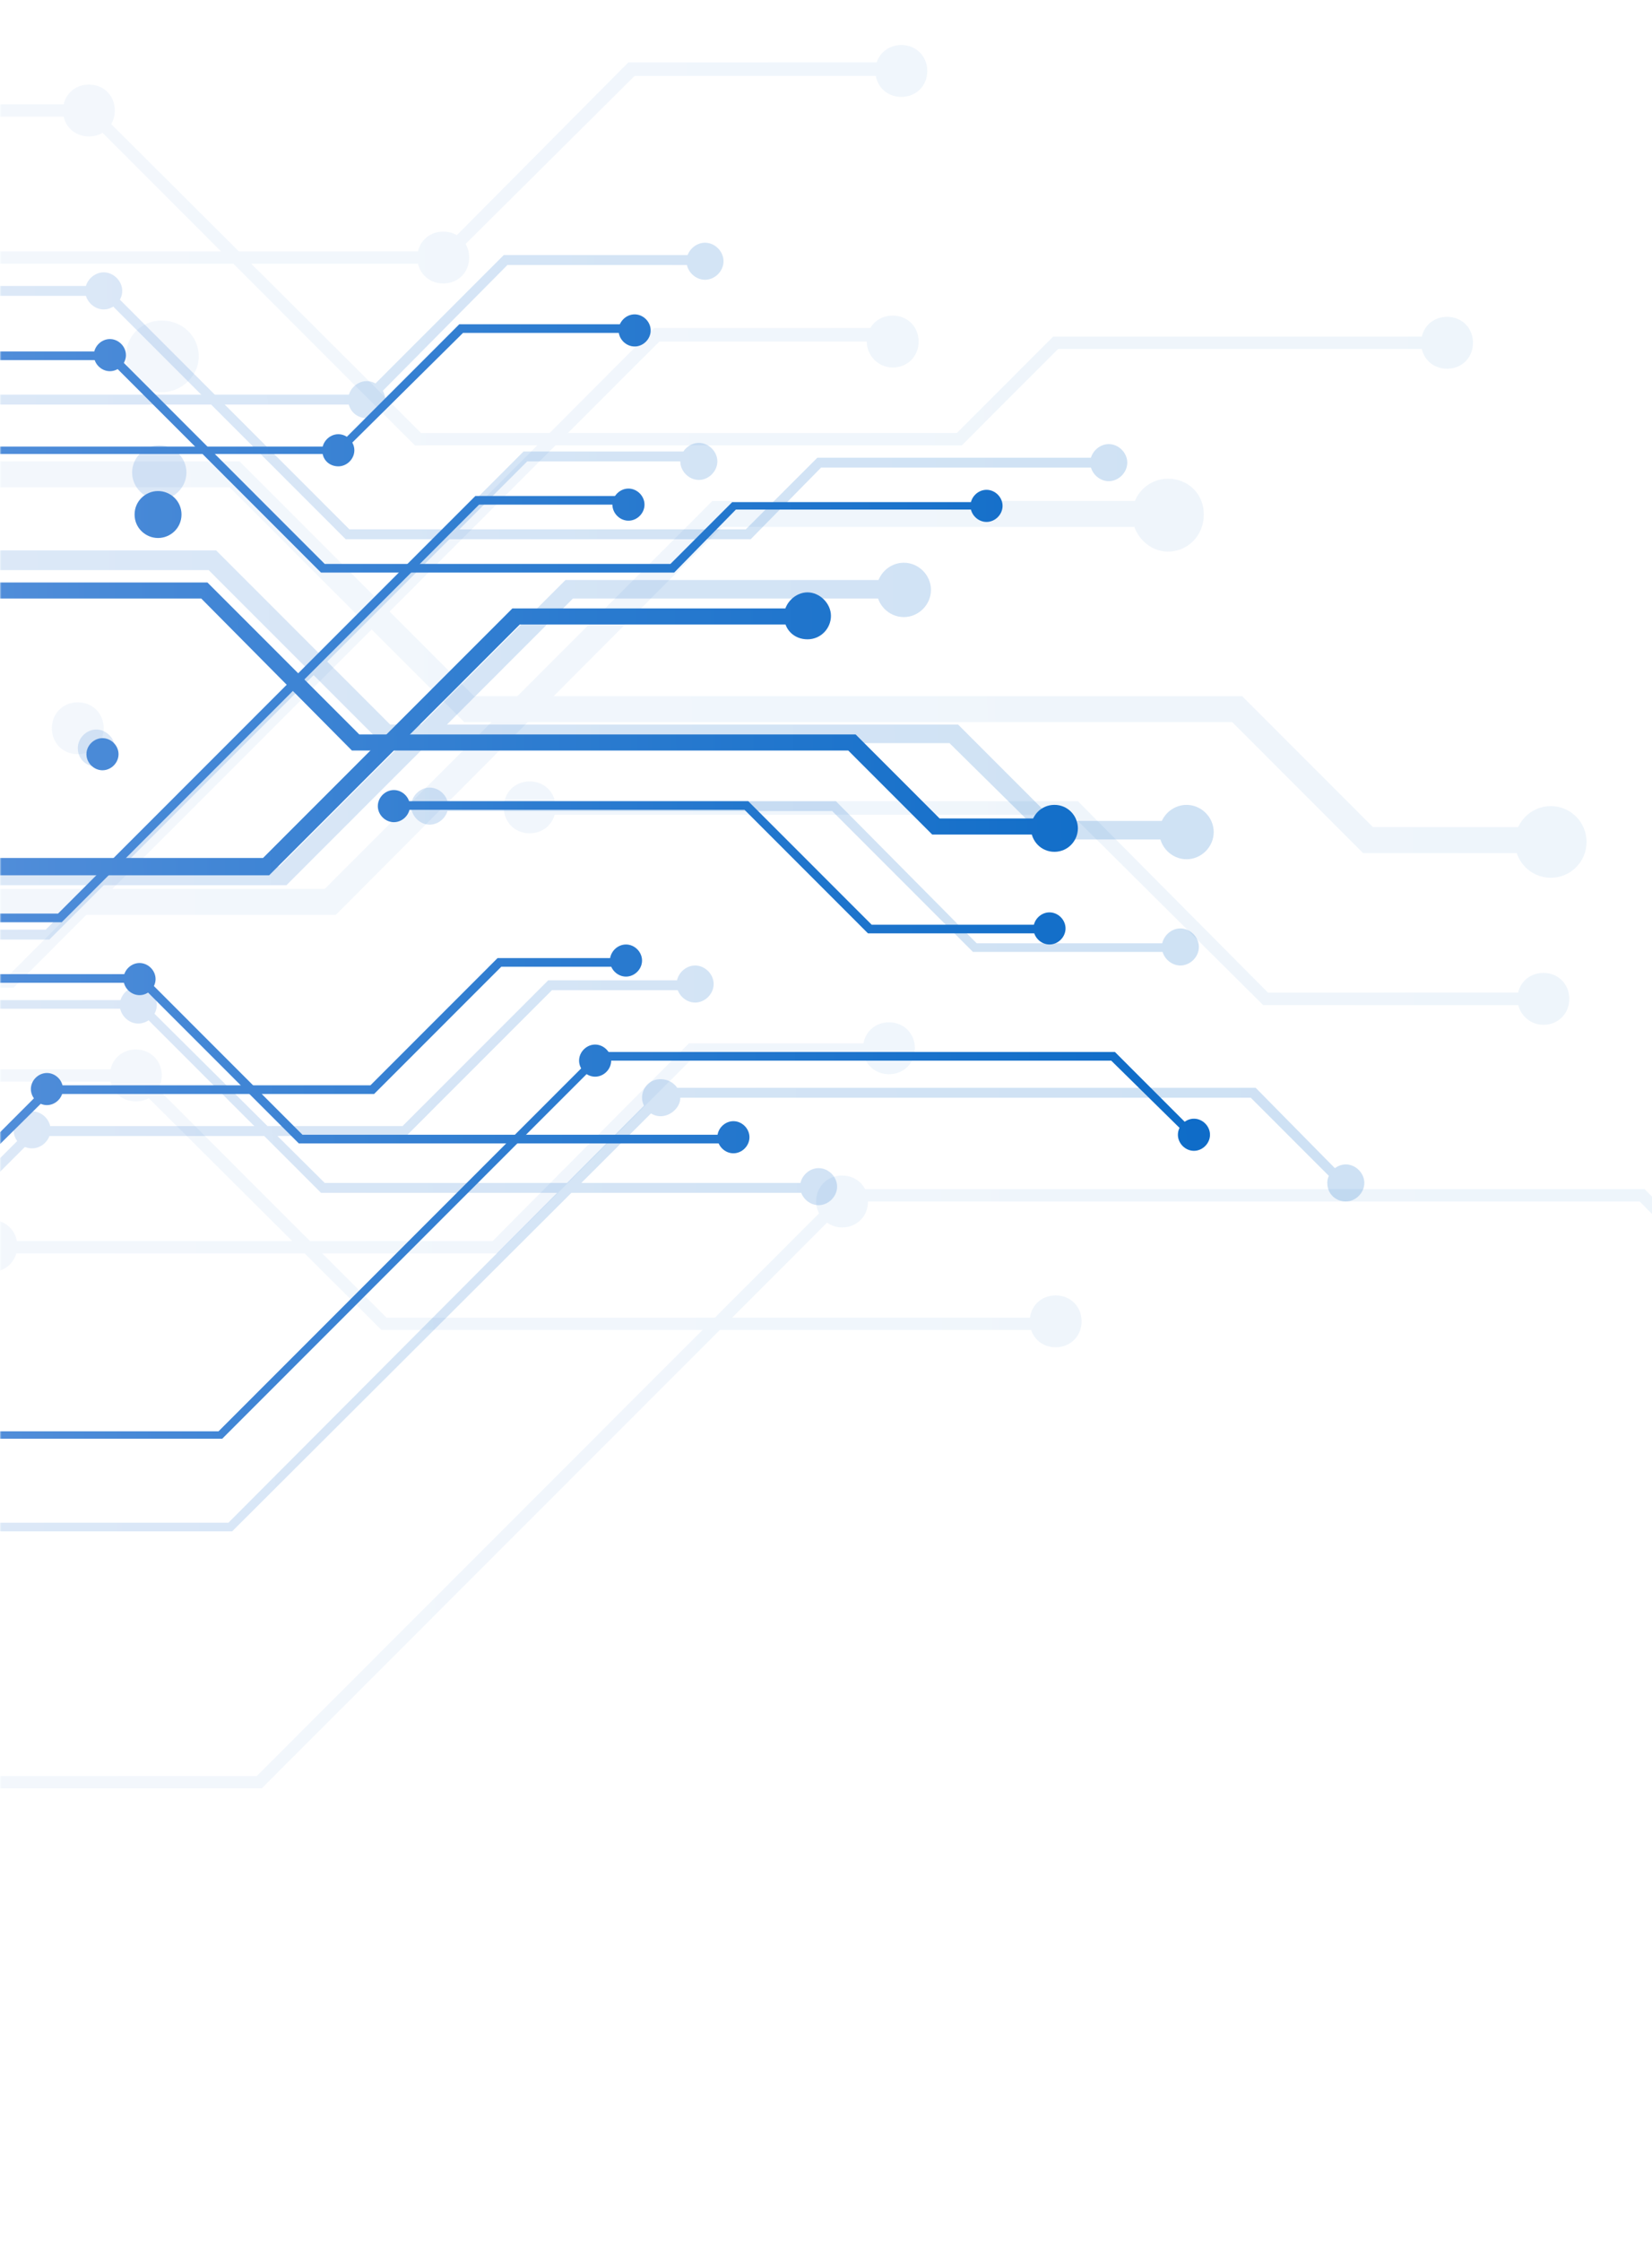 <svg width="575" height="780" viewBox="0 0 575 780" fill="none" xmlns="http://www.w3.org/2000/svg">
<g clip-path="url(#clip0_443_3398)">
<mask id="mask0_443_3398" style="mask-type:luminance" maskUnits="userSpaceOnUse" x="0" y="-229" width="1075" height="1076">
<path d="M1074.37 -229H0V846.001H1074.37V-229Z" fill="white"/>
</mask>
<g mask="url(#mask0_443_3398)">
<g style="mix-blend-mode:color-dodge">
<g opacity="0.07">
<path d="M218.743 21.689L153.421 87.48H-21.486V91.779H155.14L220.891 26.419H313.717V21.689H218.743Z" fill="url(#paint0_linear_443_3398)"/>
<path d="M366.576 117.151L333.056 150.691H146.545L31.802 36.31H-21.486V40.611H30.083L144.396 154.991H334.775L368.295 121.451H505.814V117.151H366.576Z" fill="url(#paint1_linear_443_3398)"/>
<path d="M227.767 114.139L3.009 339.459H-21.486V343.759H4.728L229.486 118.869H311.998V114.139H227.767Z" fill="url(#paint2_linear_443_3398)"/>
<path d="M477.881 287.86L432.327 242.28H165.024L83.372 160.58H-21.486V169.61H79.934L161.586 251.31H428.889L474.443 296.89H538.475V287.86H477.881Z" fill="url(#paint3_linear_443_3398)"/>
<path d="M247.966 174.34L113.025 309.36H-21.486V318.39H116.892L251.403 183.37H407.402V174.34H247.966Z" fill="url(#paint4_linear_443_3398)"/>
<path d="M439.634 349.78H538.476V345.48H441.353L375.171 278.83H183.934V283.56H373.023L439.634 349.78Z" fill="url(#paint5_linear_443_3398)"/>
<path d="M239.8 363.111L171.47 431.911H-3.007L-21.486 449.971V456.421L-1.288 436.211H173.189L241.519 367.841H310.709V363.111H239.8Z" fill="url(#paint6_linear_443_3398)"/>
<path d="M572.425 413.85H293.519L89.389 618.1H-21.486V622.4H91.108L295.238 418.15H570.706L611.532 459.43L614.54 456.42L572.425 413.85Z" fill="url(#paint7_linear_443_3398)"/>
<path d="M134.512 458.569L48.133 372.139H-21.486V376.439H45.984L132.793 462.869H368.725V458.569H134.512Z" fill="url(#paint8_linear_443_3398)"/>
<path d="M304.692 24.7C304.692 29.86 308.56 33.73 313.717 33.73C318.874 33.73 322.742 29.86 322.742 24.7C322.742 19.54 318.874 15.67 313.717 15.67C308.56 15.67 304.692 19.54 304.692 24.7Z" fill="url(#paint9_linear_443_3398)"/>
<path d="M301.685 118.87C301.685 123.6 305.552 127.9 310.709 127.9C315.866 127.9 319.734 124.03 319.734 118.87C319.734 113.71 315.866 109.84 310.709 109.84C305.552 109.84 301.685 113.71 301.685 118.87Z" fill="url(#paint10_linear_443_3398)"/>
<path d="M528.161 347.632C528.161 352.362 532.029 356.662 537.186 356.662C542.343 356.662 546.211 352.792 546.211 347.632C546.211 342.472 542.343 338.602 537.186 338.602C532.029 338.602 528.161 342.472 528.161 347.632Z" fill="url(#paint11_linear_443_3398)"/>
<path d="M175.339 280.981C175.339 286.141 179.207 290.011 184.364 290.011C189.521 290.011 193.388 286.141 193.388 280.981C193.388 275.821 189.521 271.951 184.364 271.951C179.207 271.951 175.339 275.821 175.339 280.981Z" fill="url(#paint12_linear_443_3398)"/>
<path d="M300.395 364.831C300.395 369.991 304.262 373.861 309.419 373.861C314.576 373.861 318.444 369.991 318.444 364.831C318.444 359.671 314.576 355.801 309.419 355.801C304.262 355.801 300.395 359.671 300.395 364.831Z" fill="url(#paint13_linear_443_3398)"/>
<path d="M284.063 418.149C284.063 422.879 287.931 427.179 293.088 427.179C298.245 427.179 302.113 423.309 302.113 418.149C302.113 412.989 298.245 409.119 293.088 409.119C287.931 409.119 284.063 412.989 284.063 418.149Z" fill="url(#paint14_linear_443_3398)"/>
<path d="M145.257 89.63C145.257 94.79 149.125 98.66 154.282 98.66C159.439 98.66 163.306 94.79 163.306 89.63C163.306 84.47 159.439 80.6 154.282 80.6C149.125 80.6 145.257 84.47 145.257 89.63Z" fill="url(#paint15_linear_443_3398)"/>
<path d="M18.051 253.46C18.051 258.62 21.919 262.49 27.076 262.49C32.233 262.49 36.1 258.62 36.1 253.46C36.1 248.3 32.233 244.43 27.076 244.43C21.919 244.43 18.051 248.3 18.051 253.46Z" fill="url(#paint16_linear_443_3398)"/>
<path d="M-12.031 433.63C-12.031 438.79 -8.164 442.66 -3.007 442.66C2.15 442.66 6.018 438.79 6.018 433.63C6.018 428.47 2.15 424.6 -3.007 424.6C-8.164 424.6 -12.031 428.47 -12.031 433.63Z" fill="url(#paint17_linear_443_3398)"/>
<path d="M358.41 459.86C358.41 465.02 362.278 468.89 367.435 468.89C372.592 468.89 376.46 465.02 376.46 459.86C376.46 454.7 372.592 450.83 367.435 450.83C362.278 450.83 358.41 454.7 358.41 459.86Z" fill="url(#paint18_linear_443_3398)"/>
<path d="M38.249 374.29C38.249 379.45 42.117 383.32 47.274 383.32C52.431 383.32 56.298 379.45 56.298 374.29C56.298 369.13 52.431 365.26 47.274 365.26C42.117 365.26 38.249 369.13 38.249 374.29Z" fill="url(#paint19_linear_443_3398)"/>
<path d="M21.918 38.46C21.918 43.62 25.786 47.49 30.943 47.49C36.1 47.49 39.967 43.62 39.967 38.46C39.967 33.3 36.1 29.43 30.943 29.43C25.786 29.43 21.918 33.3 21.918 38.46Z" fill="url(#paint20_linear_443_3398)"/>
<path d="M494.642 119.3C494.642 124.46 498.509 128.33 503.666 128.33C508.823 128.33 512.691 124.46 512.691 119.3C512.691 114.14 508.823 110.27 503.666 110.27C498.509 110.27 494.642 114.14 494.642 119.3Z" fill="url(#paint21_linear_443_3398)"/>
<path d="M394.08 179.072C394.08 185.952 399.667 191.972 406.543 191.972C413.419 191.972 419.005 186.382 419.005 179.072C419.005 171.762 413.419 166.602 406.543 166.602C399.667 166.602 394.08 172.192 394.08 179.072Z" fill="url(#paint22_linear_443_3398)"/>
<path d="M43.835 124.031C43.835 130.911 49.422 136.501 56.298 136.501C63.174 136.501 69.19 130.911 69.19 124.031C69.19 117.151 63.603 111.561 56.298 111.561C48.992 111.561 43.835 117.151 43.835 124.031Z" fill="url(#paint23_linear_443_3398)"/>
<path d="M527.302 293.021C527.302 299.901 532.889 305.491 539.764 305.491C546.64 305.491 552.227 299.901 552.227 293.021C552.227 286.141 546.64 280.551 539.764 280.551C532.889 280.551 527.302 286.141 527.302 293.021Z" fill="url(#paint24_linear_443_3398)"/>
</g>
<g opacity="0.2">
<path d="M175.338 88.769L126.777 137.36H-21.486V140.8H128.496L176.627 92.21H245.387V88.769H175.338Z" fill="url(#paint25_linear_443_3398)"/>
<path d="M284.494 159.292L259.569 184.232H121.62L36.959 99.522H-21.486V102.961H35.67L120.33 187.672H261.288L285.783 162.732H387.634V159.292H284.494Z" fill="url(#paint26_linear_443_3398)"/>
<path d="M182.214 157.143L15.902 323.553H-21.486V326.993H17.191L183.503 160.583H244.528V157.143H182.214Z" fill="url(#paint27_linear_443_3398)"/>
<path d="M367.006 285.711L333.485 252.171H135.801L75.207 191.541H-11.602L-21.486 201.431V210.891L-8.594 198.421H72.629L132.793 258.621H330.477L364.427 292.161H412.129V285.711H367.006Z" fill="url(#paint28_linear_443_3398)"/>
<path d="M196.826 201.861L97.124 301.621H-21.486V308.071H99.703L199.404 208.311H315.006V201.861H196.826Z" fill="url(#paint29_linear_443_3398)"/>
<path d="M338.643 331.292H412.13V328.282H339.932L290.941 278.832H149.554V282.272H289.651L338.643 331.292Z" fill="url(#paint30_linear_443_3398)"/>
<path d="M190.809 341.182L140.099 391.922H11.175L-21.486 424.602V429.332L12.464 395.362H141.388L192.098 344.622H243.238V341.182H190.809Z" fill="url(#paint31_linear_443_3398)"/>
<path d="M437.055 378.592H230.346L79.504 529.952H-21.486V532.962H80.794L232.065 382.032H435.336L465.848 412.562L467.996 409.982L437.055 378.592Z" fill="url(#paint32_linear_443_3398)"/>
<path d="M113.025 411.701L48.992 348.061H-21.486V351.071H47.703L111.736 415.141H286.213V411.701H113.025Z" fill="url(#paint33_linear_443_3398)"/>
<path d="M238.94 90.921C238.94 94.361 241.949 97.371 245.387 97.371C248.825 97.371 251.833 94.361 251.833 90.921C251.833 87.481 248.825 84.471 245.387 84.471C241.949 84.471 238.94 87.481 238.94 90.921Z" fill="url(#paint34_linear_443_3398)"/>
<path d="M236.792 160.581C236.792 164.021 239.8 167.031 243.238 167.031C246.676 167.031 249.684 164.021 249.684 160.581C249.684 157.141 246.676 154.131 243.238 154.131C239.8 154.131 236.792 157.141 236.792 160.581Z" fill="url(#paint35_linear_443_3398)"/>
<path d="M404.395 329.571C404.395 333.011 407.403 336.021 410.841 336.021C414.279 336.021 417.287 333.011 417.287 329.571C417.287 326.131 414.279 323.121 410.841 323.121C407.403 323.121 404.395 326.131 404.395 329.571Z" fill="url(#paint36_linear_443_3398)"/>
<path d="M143.108 280.55C143.108 283.99 146.117 287 149.555 287C152.993 287 156.001 283.99 156.001 280.55C156.001 277.11 152.993 274.1 149.555 274.1C146.117 274.1 143.108 277.11 143.108 280.55Z" fill="url(#paint37_linear_443_3398)"/>
<path d="M235.503 342.471C235.503 345.911 238.511 348.921 241.949 348.921C245.387 348.921 248.395 345.911 248.395 342.471C248.395 339.031 245.387 336.021 241.949 336.021C238.511 336.021 235.503 339.031 235.503 342.471Z" fill="url(#paint38_linear_443_3398)"/>
<path d="M223.47 382.032C223.47 385.472 226.478 388.482 229.916 388.482C233.354 388.482 236.792 385.472 236.792 382.032C236.792 378.592 233.784 375.582 229.916 375.582C226.048 375.582 223.47 378.592 223.47 382.032Z" fill="url(#paint39_linear_443_3398)"/>
<path d="M121.19 139.081C121.19 142.951 124.199 145.531 127.637 145.531C131.075 145.531 134.083 142.521 134.083 139.081C134.083 135.641 131.075 132.631 127.637 132.631C124.199 132.631 121.19 135.641 121.19 139.081Z" fill="url(#paint40_linear_443_3398)"/>
<path d="M27.075 260.343C27.075 264.213 30.083 266.793 33.521 266.793C36.959 266.793 39.968 263.783 39.968 260.343C39.968 256.903 36.959 253.893 33.521 253.893C30.083 253.893 27.075 256.903 27.075 260.343Z" fill="url(#paint41_linear_443_3398)"/>
<path d="M4.729 393.21C4.729 397.08 7.737 399.66 11.175 399.66C14.613 399.66 17.621 396.65 17.621 393.21C17.621 389.77 14.613 386.76 11.175 386.76C7.737 386.76 4.729 389.77 4.729 393.21Z" fill="url(#paint42_linear_443_3398)"/>
<path d="M461.98 411.7C461.98 415.57 464.989 418.15 468.427 418.15C471.865 418.15 474.873 415.14 474.873 411.7C474.873 408.26 471.865 405.25 468.427 405.25C464.989 405.25 461.98 408.26 461.98 411.7Z" fill="url(#paint43_linear_443_3398)"/>
<path d="M278.479 412.991C278.479 416.431 281.487 419.441 284.925 419.441C288.363 419.441 291.371 416.431 291.371 412.991C291.371 409.551 288.363 406.541 284.925 406.541C281.487 406.541 278.479 409.551 278.479 412.991Z" fill="url(#paint44_linear_443_3398)"/>
<path d="M41.687 349.782C41.687 353.222 44.695 356.232 48.133 356.232C51.571 356.232 54.579 353.222 54.579 349.782C54.579 346.342 51.571 343.332 48.133 343.332C44.695 343.332 41.687 346.342 41.687 349.782Z" fill="url(#paint45_linear_443_3398)"/>
<path d="M29.653 101.239C29.653 104.679 32.661 107.689 36.099 107.689C39.538 107.689 42.546 104.679 42.546 101.239C42.546 97.799 39.538 94.789 36.099 94.789C32.661 94.789 29.653 97.799 29.653 101.239Z" fill="url(#paint46_linear_443_3398)"/>
<path d="M379.469 161.011C379.469 164.451 382.477 167.461 385.915 167.461C389.353 167.461 392.361 164.451 392.361 161.011C392.361 157.571 389.353 154.561 385.915 154.561C382.477 154.561 379.469 157.571 379.469 161.011Z" fill="url(#paint47_linear_443_3398)"/>
<path d="M305.122 205.302C305.122 210.462 309.42 214.762 314.577 214.762C319.734 214.762 324.031 210.462 324.031 205.302C324.031 200.142 319.734 195.842 314.577 195.842C309.42 195.842 305.122 200.142 305.122 205.302Z" fill="url(#paint48_linear_443_3398)"/>
<path d="M45.983 164.45C45.983 169.61 50.281 173.91 55.438 173.91C60.595 173.91 64.892 169.61 64.892 164.45C64.892 159.29 60.595 154.99 55.438 154.99C50.281 154.99 45.983 159.29 45.983 164.45Z" fill="url(#paint49_linear_443_3398)"/>
<path d="M403.535 289.581C403.535 294.741 407.833 299.041 412.99 299.041C418.147 299.041 422.444 294.741 422.444 289.581C422.444 284.421 418.147 280.121 412.99 280.121C407.833 280.121 403.535 284.421 403.535 289.581Z" fill="url(#paint50_linear_443_3398)"/>
</g>
<path d="M159.867 112.848L117.322 155.418H-21.486V157.998H118.611L161.156 115.858H220.891V112.848H159.867Z" fill="url(#paint51_linear_443_3398)"/>
<path d="M254.841 174.769L233.354 196.269H113.025L39.108 122.309H-21.486V125.319H37.819L111.736 199.279H234.643L256.131 177.349H345.089V174.769H254.841Z" fill="url(#paint52_linear_443_3398)"/>
<path d="M165.454 172.617L20.199 317.957H-21.486V320.967H21.488L166.743 175.627H220.032V172.617H165.454Z" fill="url(#paint53_linear_443_3398)"/>
<path d="M327.039 284.847L297.816 255.607H125.058L72.199 202.717H-3.437L-21.486 220.777V228.947L-0.858 208.307H70.05L122.479 261.197H295.238L324.461 290.437H366.146V284.847H327.039Z" fill="url(#paint54_linear_443_3398)"/>
<path d="M178.346 211.748L91.537 298.608H-21.486V304.628H93.686L180.925 217.338H281.486V211.748H178.346Z" fill="url(#paint55_linear_443_3398)"/>
<path d="M302.114 324.84H366.146V321.83H303.403L260.428 278.83H137.091V281.84H259.139L302.114 324.84Z" fill="url(#paint56_linear_443_3398)"/>
<path d="M173.189 333.438L128.925 377.728H16.331L-21.486 415.568V419.438L17.621 380.738H130.215L174.479 336.447H219.172V333.438H173.189Z" fill="url(#paint57_linear_443_3398)"/>
<path d="M388.063 366.119H207.999L76.066 498.129H-21.486V500.709H77.356L208.858 369.129H386.774L413.418 395.359L415.567 393.639L388.063 366.119Z" fill="url(#paint58_linear_443_3398)"/>
<path d="M105.289 394.929L49.422 339.029H-21.486V342.039H48.133L104 397.939H256.561V394.929H105.289Z" fill="url(#paint59_linear_443_3398)"/>
<path d="M215.305 114.998C215.305 118.008 217.883 120.588 220.891 120.588C223.9 120.588 226.478 118.008 226.478 114.998C226.478 111.988 223.9 109.408 220.891 109.408C217.883 109.408 215.305 111.988 215.305 114.998Z" fill="url(#paint60_linear_443_3398)"/>
<path d="M213.155 175.627C213.155 178.637 215.734 181.217 218.742 181.217C221.75 181.217 224.329 178.637 224.329 175.627C224.329 172.617 221.75 170.037 218.742 170.037C215.734 170.037 213.155 172.617 213.155 175.627Z" fill="url(#paint61_linear_443_3398)"/>
<path d="M359.7 323.119C359.7 326.129 362.279 328.709 365.287 328.709C368.295 328.709 370.874 326.129 370.874 323.119C370.874 320.109 368.295 317.529 365.287 317.529C362.279 317.529 359.7 320.109 359.7 323.119Z" fill="url(#paint62_linear_443_3398)"/>
<path d="M131.505 280.549C131.505 283.559 134.083 286.139 137.092 286.139C140.1 286.139 142.678 283.559 142.678 280.549C142.678 277.539 140.1 274.959 137.092 274.959C134.083 274.959 131.505 277.539 131.505 280.549Z" fill="url(#paint63_linear_443_3398)"/>
<path d="M212.297 334.297C212.297 337.307 214.875 339.887 217.884 339.887C220.892 339.887 223.47 337.307 223.47 334.297C223.47 331.287 220.892 328.707 217.884 328.707C214.875 328.707 212.297 331.287 212.297 334.297Z" fill="url(#paint64_linear_443_3398)"/>
<path d="M201.554 369.127C201.554 372.137 204.132 374.717 207.14 374.717C210.149 374.717 212.727 372.137 212.727 369.127C212.727 366.117 210.149 363.537 207.14 363.537C204.132 363.537 201.554 366.117 201.554 369.127Z" fill="url(#paint65_linear_443_3398)"/>
<path d="M112.165 156.709C112.165 160.149 114.744 162.299 117.752 162.299C120.76 162.299 123.338 159.719 123.338 156.709C123.338 153.699 120.76 151.119 117.752 151.119C114.744 151.119 112.165 153.699 112.165 156.709Z" fill="url(#paint66_linear_443_3398)"/>
<path d="M30.084 262.486C30.084 265.497 32.663 268.077 35.671 268.077C38.679 268.077 41.257 265.497 41.257 262.486C41.257 259.476 38.679 256.896 35.671 256.896C32.663 256.896 30.084 259.476 30.084 262.486Z" fill="url(#paint67_linear_443_3398)"/>
<path d="M10.744 379.02C10.744 382.03 13.323 384.61 16.331 384.61C19.339 384.61 21.918 382.03 21.918 379.02C21.918 376.01 19.339 373.43 16.331 373.43C13.323 373.43 10.744 376.01 10.744 379.02Z" fill="url(#paint68_linear_443_3398)"/>
<path d="M409.98 394.93C409.98 397.94 412.559 400.52 415.567 400.52C418.575 400.52 421.154 397.94 421.154 394.93C421.154 391.92 418.575 389.34 415.567 389.34C412.559 389.34 409.98 391.92 409.98 394.93Z" fill="url(#paint69_linear_443_3398)"/>
<path d="M249.685 395.789C249.685 398.799 252.263 401.379 255.271 401.379C258.279 401.379 260.858 398.799 260.858 395.789C260.858 392.779 258.279 390.199 255.271 390.199C252.263 390.199 249.685 392.779 249.685 395.789Z" fill="url(#paint70_linear_443_3398)"/>
<path d="M42.976 340.748C42.976 343.758 45.554 346.338 48.562 346.338C51.571 346.338 54.149 343.758 54.149 340.748C54.149 337.738 51.571 335.158 48.562 335.158C45.554 335.158 42.976 337.738 42.976 340.748Z" fill="url(#paint71_linear_443_3398)"/>
<path d="M32.662 123.596C32.662 126.606 35.241 129.186 38.249 129.186C41.257 129.186 43.836 126.606 43.836 123.596C43.836 120.586 41.257 118.006 38.249 118.006C35.241 118.006 32.662 120.586 32.662 123.596Z" fill="url(#paint72_linear_443_3398)"/>
<path d="M337.783 176.059C337.783 179.069 340.362 181.649 343.37 181.649C346.378 181.649 348.957 179.069 348.957 176.059C348.957 173.049 346.378 170.469 343.37 170.469C340.362 170.469 337.783 173.049 337.783 176.059Z" fill="url(#paint73_linear_443_3398)"/>
<path d="M272.892 214.328C272.892 219.058 276.33 222.498 281.057 222.498C285.784 222.498 289.222 218.628 289.222 214.328C289.222 210.028 285.354 206.158 281.057 206.158C276.759 206.158 272.892 210.028 272.892 214.328Z" fill="url(#paint74_linear_443_3398)"/>
<path d="M46.844 179.068C46.844 183.798 50.712 187.238 55.009 187.238C59.306 187.238 63.174 183.798 63.174 179.068C63.174 174.338 59.306 170.898 55.009 170.898C50.712 170.898 46.844 174.338 46.844 179.068Z" fill="url(#paint75_linear_443_3398)"/>
<path d="M358.84 288.287C358.84 292.587 362.278 296.457 367.005 296.457C371.732 296.457 375.17 292.587 375.17 288.287C375.17 283.987 371.732 280.117 367.005 280.117C362.278 280.117 358.84 283.987 358.84 288.287Z" fill="url(#paint76_linear_443_3398)"/>
</g>
</g>
</g>
<defs>
<linearGradient id="paint0_linear_443_3398" x1="-530.308" y1="62.109" x2="644.623" y2="53.52" gradientUnits="userSpaceOnUse">
<stop stop-color="#DED6FF"/>
<stop offset="0.12" stop-color="#B3C0F3"/>
<stop offset="0.29" stop-color="#7DA4E5"/>
<stop offset="0.45" stop-color="#508DD9"/>
<stop offset="0.61" stop-color="#2D7CD0"/>
<stop offset="0.76" stop-color="#146FC9"/>
<stop offset="0.89" stop-color="#0567C5"/>
<stop offset="1" stop-color="#0065C4"/>
</linearGradient>
<linearGradient id="paint1_linear_443_3398" x1="-529.878" y1="100.811" x2="644.623" y2="92.221" gradientUnits="userSpaceOnUse">
<stop stop-color="#DED6FF"/>
<stop offset="0.12" stop-color="#B3C0F3"/>
<stop offset="0.29" stop-color="#7DA4E5"/>
<stop offset="0.45" stop-color="#508DD9"/>
<stop offset="0.61" stop-color="#2D7CD0"/>
<stop offset="0.76" stop-color="#146FC9"/>
<stop offset="0.89" stop-color="#0567C5"/>
<stop offset="1" stop-color="#0065C4"/>
</linearGradient>
<linearGradient id="paint2_linear_443_3398" x1="-529.018" y1="233.679" x2="645.912" y2="225.089" gradientUnits="userSpaceOnUse">
<stop stop-color="#DED6FF"/>
<stop offset="0.12" stop-color="#B3C0F3"/>
<stop offset="0.29" stop-color="#7DA4E5"/>
<stop offset="0.45" stop-color="#508DD9"/>
<stop offset="0.61" stop-color="#2D7CD0"/>
<stop offset="0.76" stop-color="#146FC9"/>
<stop offset="0.89" stop-color="#0567C5"/>
<stop offset="1" stop-color="#0065C4"/>
</linearGradient>
<linearGradient id="paint3_linear_443_3398" x1="-529.018" y1="234.97" x2="645.912" y2="225.951" gradientUnits="userSpaceOnUse">
<stop stop-color="#DED6FF"/>
<stop offset="0.12" stop-color="#B3C0F3"/>
<stop offset="0.29" stop-color="#7DA4E5"/>
<stop offset="0.45" stop-color="#508DD9"/>
<stop offset="0.61" stop-color="#2D7CD0"/>
<stop offset="0.76" stop-color="#146FC9"/>
<stop offset="0.89" stop-color="#0567C5"/>
<stop offset="1" stop-color="#0065C4"/>
</linearGradient>
<linearGradient id="paint4_linear_443_3398" x1="-528.589" y1="251.74" x2="645.912" y2="243.15" gradientUnits="userSpaceOnUse">
<stop stop-color="#DED6FF"/>
<stop offset="0.12" stop-color="#B3C0F3"/>
<stop offset="0.29" stop-color="#7DA4E5"/>
<stop offset="0.45" stop-color="#508DD9"/>
<stop offset="0.61" stop-color="#2D7CD0"/>
<stop offset="0.76" stop-color="#146FC9"/>
<stop offset="0.89" stop-color="#0567C5"/>
<stop offset="1" stop-color="#0065C4"/>
</linearGradient>
<linearGradient id="paint5_linear_443_3398" x1="-528.159" y1="320.97" x2="646.342" y2="312.38" gradientUnits="userSpaceOnUse">
<stop stop-color="#DED6FF"/>
<stop offset="0.12" stop-color="#B3C0F3"/>
<stop offset="0.29" stop-color="#7DA4E5"/>
<stop offset="0.45" stop-color="#508DD9"/>
<stop offset="0.61" stop-color="#2D7CD0"/>
<stop offset="0.76" stop-color="#146FC9"/>
<stop offset="0.89" stop-color="#0567C5"/>
<stop offset="1" stop-color="#0065C4"/>
</linearGradient>
<linearGradient id="paint6_linear_443_3398" x1="-527.729" y1="414.711" x2="647.201" y2="405.692" gradientUnits="userSpaceOnUse">
<stop stop-color="#DED6FF"/>
<stop offset="0.12" stop-color="#B3C0F3"/>
<stop offset="0.29" stop-color="#7DA4E5"/>
<stop offset="0.45" stop-color="#508DD9"/>
<stop offset="0.61" stop-color="#2D7CD0"/>
<stop offset="0.76" stop-color="#146FC9"/>
<stop offset="0.89" stop-color="#0567C5"/>
<stop offset="1" stop-color="#0065C4"/>
</linearGradient>
<linearGradient id="paint7_linear_443_3398" x1="-526.87" y1="523.5" x2="648.061" y2="514.91" gradientUnits="userSpaceOnUse">
<stop stop-color="#DED6FF"/>
<stop offset="0.12" stop-color="#B3C0F3"/>
<stop offset="0.29" stop-color="#7DA4E5"/>
<stop offset="0.45" stop-color="#508DD9"/>
<stop offset="0.61" stop-color="#2D7CD0"/>
<stop offset="0.76" stop-color="#146FC9"/>
<stop offset="0.89" stop-color="#0567C5"/>
<stop offset="1" stop-color="#0065C4"/>
</linearGradient>
<linearGradient id="paint8_linear_443_3398" x1="-527.729" y1="422.879" x2="647.201" y2="413.859" gradientUnits="userSpaceOnUse">
<stop stop-color="#DED6FF"/>
<stop offset="0.12" stop-color="#B3C0F3"/>
<stop offset="0.29" stop-color="#7DA4E5"/>
<stop offset="0.45" stop-color="#508DD9"/>
<stop offset="0.61" stop-color="#2D7CD0"/>
<stop offset="0.76" stop-color="#146FC9"/>
<stop offset="0.89" stop-color="#0567C5"/>
<stop offset="1" stop-color="#0065C4"/>
</linearGradient>
<linearGradient id="paint9_linear_443_3398" x1="-530.308" y1="31.15" x2="644.193" y2="22.131" gradientUnits="userSpaceOnUse">
<stop stop-color="#DED6FF"/>
<stop offset="0.12" stop-color="#B3C0F3"/>
<stop offset="0.29" stop-color="#7DA4E5"/>
<stop offset="0.45" stop-color="#508DD9"/>
<stop offset="0.61" stop-color="#2D7CD0"/>
<stop offset="0.76" stop-color="#146FC9"/>
<stop offset="0.89" stop-color="#0567C5"/>
<stop offset="1" stop-color="#0065C4"/>
</linearGradient>
<linearGradient id="paint10_linear_443_3398" x1="-529.878" y1="124.89" x2="645.053" y2="116.3" gradientUnits="userSpaceOnUse">
<stop stop-color="#DED6FF"/>
<stop offset="0.12" stop-color="#B3C0F3"/>
<stop offset="0.29" stop-color="#7DA4E5"/>
<stop offset="0.45" stop-color="#508DD9"/>
<stop offset="0.61" stop-color="#2D7CD0"/>
<stop offset="0.76" stop-color="#146FC9"/>
<stop offset="0.89" stop-color="#0567C5"/>
<stop offset="1" stop-color="#0065C4"/>
</linearGradient>
<linearGradient id="paint11_linear_443_3398" x1="-528.159" y1="355.802" x2="646.772" y2="346.782" gradientUnits="userSpaceOnUse">
<stop stop-color="#DED6FF"/>
<stop offset="0.12" stop-color="#B3C0F3"/>
<stop offset="0.29" stop-color="#7DA4E5"/>
<stop offset="0.45" stop-color="#508DD9"/>
<stop offset="0.61" stop-color="#2D7CD0"/>
<stop offset="0.76" stop-color="#146FC9"/>
<stop offset="0.89" stop-color="#0567C5"/>
<stop offset="1" stop-color="#0065C4"/>
</linearGradient>
<linearGradient id="paint12_linear_443_3398" x1="-528.588" y1="286.571" x2="646.343" y2="277.552" gradientUnits="userSpaceOnUse">
<stop stop-color="#DED6FF"/>
<stop offset="0.12" stop-color="#B3C0F3"/>
<stop offset="0.29" stop-color="#7DA4E5"/>
<stop offset="0.45" stop-color="#508DD9"/>
<stop offset="0.61" stop-color="#2D7CD0"/>
<stop offset="0.76" stop-color="#146FC9"/>
<stop offset="0.89" stop-color="#0567C5"/>
<stop offset="1" stop-color="#0065C4"/>
</linearGradient>
<linearGradient id="paint13_linear_443_3398" x1="-527.73" y1="370.851" x2="646.771" y2="361.831" gradientUnits="userSpaceOnUse">
<stop stop-color="#DED6FF"/>
<stop offset="0.12" stop-color="#B3C0F3"/>
<stop offset="0.29" stop-color="#7DA4E5"/>
<stop offset="0.45" stop-color="#508DD9"/>
<stop offset="0.61" stop-color="#2D7CD0"/>
<stop offset="0.76" stop-color="#146FC9"/>
<stop offset="0.89" stop-color="#0567C5"/>
<stop offset="1" stop-color="#0065C4"/>
</linearGradient>
<linearGradient id="paint14_linear_443_3398" x1="-527.3" y1="424.599" x2="647.201" y2="415.58" gradientUnits="userSpaceOnUse">
<stop stop-color="#DED6FF"/>
<stop offset="0.12" stop-color="#B3C0F3"/>
<stop offset="0.29" stop-color="#7DA4E5"/>
<stop offset="0.45" stop-color="#508DD9"/>
<stop offset="0.61" stop-color="#2D7CD0"/>
<stop offset="0.76" stop-color="#146FC9"/>
<stop offset="0.89" stop-color="#0567C5"/>
<stop offset="1" stop-color="#0065C4"/>
</linearGradient>
<linearGradient id="paint15_linear_443_3398" x1="-529.877" y1="94.79" x2="644.624" y2="85.77" gradientUnits="userSpaceOnUse">
<stop stop-color="#DED6FF"/>
<stop offset="0.12" stop-color="#B3C0F3"/>
<stop offset="0.29" stop-color="#7DA4E5"/>
<stop offset="0.45" stop-color="#508DD9"/>
<stop offset="0.61" stop-color="#2D7CD0"/>
<stop offset="0.76" stop-color="#146FC9"/>
<stop offset="0.89" stop-color="#0567C5"/>
<stop offset="1" stop-color="#0065C4"/>
</linearGradient>
<linearGradient id="paint16_linear_443_3398" x1="-528.588" y1="257.76" x2="645.912" y2="248.74" gradientUnits="userSpaceOnUse">
<stop stop-color="#DED6FF"/>
<stop offset="0.12" stop-color="#B3C0F3"/>
<stop offset="0.29" stop-color="#7DA4E5"/>
<stop offset="0.45" stop-color="#508DD9"/>
<stop offset="0.61" stop-color="#2D7CD0"/>
<stop offset="0.76" stop-color="#146FC9"/>
<stop offset="0.89" stop-color="#0567C5"/>
<stop offset="1" stop-color="#0065C4"/>
</linearGradient>
<linearGradient id="paint17_linear_443_3398" x1="-527.299" y1="437.5" x2="647.202" y2="428.48" gradientUnits="userSpaceOnUse">
<stop stop-color="#DED6FF"/>
<stop offset="0.12" stop-color="#B3C0F3"/>
<stop offset="0.29" stop-color="#7DA4E5"/>
<stop offset="0.45" stop-color="#508DD9"/>
<stop offset="0.61" stop-color="#2D7CD0"/>
<stop offset="0.76" stop-color="#146FC9"/>
<stop offset="0.89" stop-color="#0567C5"/>
<stop offset="1" stop-color="#0065C4"/>
</linearGradient>
<linearGradient id="paint18_linear_443_3398" x1="-527.3" y1="466.74" x2="647.631" y2="457.721" gradientUnits="userSpaceOnUse">
<stop stop-color="#DED6FF"/>
<stop offset="0.12" stop-color="#B3C0F3"/>
<stop offset="0.29" stop-color="#7DA4E5"/>
<stop offset="0.45" stop-color="#508DD9"/>
<stop offset="0.61" stop-color="#2D7CD0"/>
<stop offset="0.76" stop-color="#146FC9"/>
<stop offset="0.89" stop-color="#0567C5"/>
<stop offset="1" stop-color="#0065C4"/>
</linearGradient>
<linearGradient id="paint19_linear_443_3398" x1="-527.729" y1="379.02" x2="646.772" y2="370" gradientUnits="userSpaceOnUse">
<stop stop-color="#DED6FF"/>
<stop offset="0.12" stop-color="#B3C0F3"/>
<stop offset="0.29" stop-color="#7DA4E5"/>
<stop offset="0.45" stop-color="#508DD9"/>
<stop offset="0.61" stop-color="#2D7CD0"/>
<stop offset="0.76" stop-color="#146FC9"/>
<stop offset="0.89" stop-color="#0567C5"/>
<stop offset="1" stop-color="#0065C4"/>
</linearGradient>
<linearGradient id="paint20_linear_443_3398" x1="-530.308" y1="42.76" x2="644.193" y2="33.74" gradientUnits="userSpaceOnUse">
<stop stop-color="#DED6FF"/>
<stop offset="0.12" stop-color="#B3C0F3"/>
<stop offset="0.29" stop-color="#7DA4E5"/>
<stop offset="0.45" stop-color="#508DD9"/>
<stop offset="0.61" stop-color="#2D7CD0"/>
<stop offset="0.76" stop-color="#146FC9"/>
<stop offset="0.89" stop-color="#0567C5"/>
<stop offset="1" stop-color="#0065C4"/>
</linearGradient>
<linearGradient id="paint21_linear_443_3398" x1="-529.877" y1="127.47" x2="645.053" y2="118.45" gradientUnits="userSpaceOnUse">
<stop stop-color="#DED6FF"/>
<stop offset="0.12" stop-color="#B3C0F3"/>
<stop offset="0.29" stop-color="#7DA4E5"/>
<stop offset="0.45" stop-color="#508DD9"/>
<stop offset="0.61" stop-color="#2D7CD0"/>
<stop offset="0.76" stop-color="#146FC9"/>
<stop offset="0.89" stop-color="#0567C5"/>
<stop offset="1" stop-color="#0065C4"/>
</linearGradient>
<linearGradient id="paint22_linear_443_3398" x1="-529.448" y1="186.382" x2="645.483" y2="177.362" gradientUnits="userSpaceOnUse">
<stop stop-color="#DED6FF"/>
<stop offset="0.12" stop-color="#B3C0F3"/>
<stop offset="0.29" stop-color="#7DA4E5"/>
<stop offset="0.45" stop-color="#508DD9"/>
<stop offset="0.61" stop-color="#2D7CD0"/>
<stop offset="0.76" stop-color="#146FC9"/>
<stop offset="0.89" stop-color="#0567C5"/>
<stop offset="1" stop-color="#0065C4"/>
</linearGradient>
<linearGradient id="paint23_linear_443_3398" x1="-529.877" y1="128.761" x2="645.051" y2="119.741" gradientUnits="userSpaceOnUse">
<stop stop-color="#DED6FF"/>
<stop offset="0.12" stop-color="#B3C0F3"/>
<stop offset="0.29" stop-color="#7DA4E5"/>
<stop offset="0.45" stop-color="#508DD9"/>
<stop offset="0.61" stop-color="#2D7CD0"/>
<stop offset="0.76" stop-color="#146FC9"/>
<stop offset="0.89" stop-color="#0567C5"/>
<stop offset="1" stop-color="#0065C4"/>
</linearGradient>
<linearGradient id="paint24_linear_443_3398" x1="-528.159" y1="301.191" x2="646.342" y2="292.171" gradientUnits="userSpaceOnUse">
<stop stop-color="#DED6FF"/>
<stop offset="0.12" stop-color="#B3C0F3"/>
<stop offset="0.29" stop-color="#7DA4E5"/>
<stop offset="0.45" stop-color="#508DD9"/>
<stop offset="0.61" stop-color="#2D7CD0"/>
<stop offset="0.76" stop-color="#146FC9"/>
<stop offset="0.89" stop-color="#0567C5"/>
<stop offset="1" stop-color="#0065C4"/>
</linearGradient>
<linearGradient id="paint25_linear_443_3398" x1="-529.878" y1="119.73" x2="645.053" y2="111.14" gradientUnits="userSpaceOnUse">
<stop stop-color="#DED6FF"/>
<stop offset="0.12" stop-color="#B3C0F3"/>
<stop offset="0.29" stop-color="#7DA4E5"/>
<stop offset="0.45" stop-color="#508DD9"/>
<stop offset="0.61" stop-color="#2D7CD0"/>
<stop offset="0.76" stop-color="#146FC9"/>
<stop offset="0.89" stop-color="#0567C5"/>
<stop offset="1" stop-color="#0065C4"/>
</linearGradient>
<linearGradient id="paint26_linear_443_3398" x1="-529.448" y1="148.542" x2="645.053" y2="139.522" gradientUnits="userSpaceOnUse">
<stop stop-color="#DED6FF"/>
<stop offset="0.12" stop-color="#B3C0F3"/>
<stop offset="0.29" stop-color="#7DA4E5"/>
<stop offset="0.45" stop-color="#508DD9"/>
<stop offset="0.61" stop-color="#2D7CD0"/>
<stop offset="0.76" stop-color="#146FC9"/>
<stop offset="0.89" stop-color="#0567C5"/>
<stop offset="1" stop-color="#0065C4"/>
</linearGradient>
<linearGradient id="paint27_linear_443_3398" x1="-528.589" y1="247.013" x2="645.912" y2="237.993" gradientUnits="userSpaceOnUse">
<stop stop-color="#DED6FF"/>
<stop offset="0.12" stop-color="#B3C0F3"/>
<stop offset="0.29" stop-color="#7DA4E5"/>
<stop offset="0.45" stop-color="#508DD9"/>
<stop offset="0.61" stop-color="#2D7CD0"/>
<stop offset="0.76" stop-color="#146FC9"/>
<stop offset="0.89" stop-color="#0567C5"/>
<stop offset="1" stop-color="#0065C4"/>
</linearGradient>
<linearGradient id="paint28_linear_443_3398" x1="-528.589" y1="247.441" x2="645.912" y2="238.422" gradientUnits="userSpaceOnUse">
<stop stop-color="#DED6FF"/>
<stop offset="0.12" stop-color="#B3C0F3"/>
<stop offset="0.29" stop-color="#7DA4E5"/>
<stop offset="0.45" stop-color="#508DD9"/>
<stop offset="0.61" stop-color="#2D7CD0"/>
<stop offset="0.76" stop-color="#146FC9"/>
<stop offset="0.89" stop-color="#0567C5"/>
<stop offset="1" stop-color="#0065C4"/>
</linearGradient>
<linearGradient id="paint29_linear_443_3398" x1="-528.589" y1="260.341" x2="645.912" y2="251.322" gradientUnits="userSpaceOnUse">
<stop stop-color="#DED6FF"/>
<stop offset="0.12" stop-color="#B3C0F3"/>
<stop offset="0.29" stop-color="#7DA4E5"/>
<stop offset="0.45" stop-color="#508DD9"/>
<stop offset="0.61" stop-color="#2D7CD0"/>
<stop offset="0.76" stop-color="#146FC9"/>
<stop offset="0.89" stop-color="#0567C5"/>
<stop offset="1" stop-color="#0065C4"/>
</linearGradient>
<linearGradient id="paint30_linear_443_3398" x1="-528.158" y1="311.512" x2="646.342" y2="302.493" gradientUnits="userSpaceOnUse">
<stop stop-color="#DED6FF"/>
<stop offset="0.12" stop-color="#B3C0F3"/>
<stop offset="0.29" stop-color="#7DA4E5"/>
<stop offset="0.45" stop-color="#508DD9"/>
<stop offset="0.61" stop-color="#2D7CD0"/>
<stop offset="0.76" stop-color="#146FC9"/>
<stop offset="0.89" stop-color="#0567C5"/>
<stop offset="1" stop-color="#0065C4"/>
</linearGradient>
<linearGradient id="paint31_linear_443_3398" x1="-527.729" y1="390.202" x2="647.201" y2="381.182" gradientUnits="userSpaceOnUse">
<stop stop-color="#DED6FF"/>
<stop offset="0.12" stop-color="#B3C0F3"/>
<stop offset="0.29" stop-color="#7DA4E5"/>
<stop offset="0.45" stop-color="#508DD9"/>
<stop offset="0.61" stop-color="#2D7CD0"/>
<stop offset="0.76" stop-color="#146FC9"/>
<stop offset="0.89" stop-color="#0567C5"/>
<stop offset="1" stop-color="#0065C4"/>
</linearGradient>
<linearGradient id="paint32_linear_443_3398" x1="-527.3" y1="461.152" x2="647.631" y2="452.133" gradientUnits="userSpaceOnUse">
<stop stop-color="#DED6FF"/>
<stop offset="0.12" stop-color="#B3C0F3"/>
<stop offset="0.29" stop-color="#7DA4E5"/>
<stop offset="0.45" stop-color="#508DD9"/>
<stop offset="0.61" stop-color="#2D7CD0"/>
<stop offset="0.76" stop-color="#146FC9"/>
<stop offset="0.89" stop-color="#0567C5"/>
<stop offset="1" stop-color="#0065C4"/>
</linearGradient>
<linearGradient id="paint33_linear_443_3398" x1="-527.729" y1="386.761" x2="647.201" y2="377.741" gradientUnits="userSpaceOnUse">
<stop stop-color="#DED6FF"/>
<stop offset="0.12" stop-color="#B3C0F3"/>
<stop offset="0.29" stop-color="#7DA4E5"/>
<stop offset="0.45" stop-color="#508DD9"/>
<stop offset="0.61" stop-color="#2D7CD0"/>
<stop offset="0.76" stop-color="#146FC9"/>
<stop offset="0.89" stop-color="#0567C5"/>
<stop offset="1" stop-color="#0065C4"/>
</linearGradient>
<linearGradient id="paint34_linear_443_3398" x1="-529.876" y1="96.941" x2="644.621" y2="87.921" gradientUnits="userSpaceOnUse">
<stop stop-color="#DED6FF"/>
<stop offset="0.12" stop-color="#B3C0F3"/>
<stop offset="0.29" stop-color="#7DA4E5"/>
<stop offset="0.45" stop-color="#508DD9"/>
<stop offset="0.61" stop-color="#2D7CD0"/>
<stop offset="0.76" stop-color="#146FC9"/>
<stop offset="0.89" stop-color="#0567C5"/>
<stop offset="1" stop-color="#0065C4"/>
</linearGradient>
<linearGradient id="paint35_linear_443_3398" x1="-529.451" y1="166.171" x2="645.054" y2="157.581" gradientUnits="userSpaceOnUse">
<stop stop-color="#DED6FF"/>
<stop offset="0.12" stop-color="#B3C0F3"/>
<stop offset="0.29" stop-color="#7DA4E5"/>
<stop offset="0.45" stop-color="#508DD9"/>
<stop offset="0.61" stop-color="#2D7CD0"/>
<stop offset="0.76" stop-color="#146FC9"/>
<stop offset="0.89" stop-color="#0567C5"/>
<stop offset="1" stop-color="#0065C4"/>
</linearGradient>
<linearGradient id="paint36_linear_443_3398" x1="-528.156" y1="336.881" x2="646.342" y2="327.862" gradientUnits="userSpaceOnUse">
<stop stop-color="#DED6FF"/>
<stop offset="0.12" stop-color="#B3C0F3"/>
<stop offset="0.29" stop-color="#7DA4E5"/>
<stop offset="0.45" stop-color="#508DD9"/>
<stop offset="0.61" stop-color="#2D7CD0"/>
<stop offset="0.76" stop-color="#146FC9"/>
<stop offset="0.89" stop-color="#0567C5"/>
<stop offset="1" stop-color="#0065C4"/>
</linearGradient>
<linearGradient id="paint37_linear_443_3398" x1="-528.588" y1="285.71" x2="646.343" y2="276.69" gradientUnits="userSpaceOnUse">
<stop stop-color="#DED6FF"/>
<stop offset="0.12" stop-color="#B3C0F3"/>
<stop offset="0.29" stop-color="#7DA4E5"/>
<stop offset="0.45" stop-color="#508DD9"/>
<stop offset="0.61" stop-color="#2D7CD0"/>
<stop offset="0.76" stop-color="#146FC9"/>
<stop offset="0.89" stop-color="#0567C5"/>
<stop offset="1" stop-color="#0065C4"/>
</linearGradient>
<linearGradient id="paint38_linear_443_3398" x1="-528.157" y1="348.061" x2="646.771" y2="339.472" gradientUnits="userSpaceOnUse">
<stop stop-color="#DED6FF"/>
<stop offset="0.12" stop-color="#B3C0F3"/>
<stop offset="0.29" stop-color="#7DA4E5"/>
<stop offset="0.45" stop-color="#508DD9"/>
<stop offset="0.61" stop-color="#2D7CD0"/>
<stop offset="0.76" stop-color="#146FC9"/>
<stop offset="0.89" stop-color="#0567C5"/>
<stop offset="1" stop-color="#0065C4"/>
</linearGradient>
<linearGradient id="paint39_linear_443_3398" x1="-527.728" y1="387.622" x2="646.771" y2="379.032" gradientUnits="userSpaceOnUse">
<stop stop-color="#DED6FF"/>
<stop offset="0.12" stop-color="#B3C0F3"/>
<stop offset="0.29" stop-color="#7DA4E5"/>
<stop offset="0.45" stop-color="#508DD9"/>
<stop offset="0.61" stop-color="#2D7CD0"/>
<stop offset="0.76" stop-color="#146FC9"/>
<stop offset="0.89" stop-color="#0567C5"/>
<stop offset="1" stop-color="#0065C4"/>
</linearGradient>
<linearGradient id="paint40_linear_443_3398" x1="-529.448" y1="143.811" x2="645.053" y2="135.221" gradientUnits="userSpaceOnUse">
<stop stop-color="#DED6FF"/>
<stop offset="0.12" stop-color="#B3C0F3"/>
<stop offset="0.29" stop-color="#7DA4E5"/>
<stop offset="0.45" stop-color="#508DD9"/>
<stop offset="0.61" stop-color="#2D7CD0"/>
<stop offset="0.76" stop-color="#146FC9"/>
<stop offset="0.89" stop-color="#0567C5"/>
<stop offset="1" stop-color="#0065C4"/>
</linearGradient>
<linearGradient id="paint41_linear_443_3398" x1="-528.589" y1="264.643" x2="645.912" y2="255.623" gradientUnits="userSpaceOnUse">
<stop stop-color="#DED6FF"/>
<stop offset="0.12" stop-color="#B3C0F3"/>
<stop offset="0.29" stop-color="#7DA4E5"/>
<stop offset="0.45" stop-color="#508DD9"/>
<stop offset="0.61" stop-color="#2D7CD0"/>
<stop offset="0.76" stop-color="#146FC9"/>
<stop offset="0.89" stop-color="#0567C5"/>
<stop offset="1" stop-color="#0065C4"/>
</linearGradient>
<linearGradient id="paint42_linear_443_3398" x1="-527.729" y1="397.51" x2="647.202" y2="388.49" gradientUnits="userSpaceOnUse">
<stop stop-color="#DED6FF"/>
<stop offset="0.12" stop-color="#B3C0F3"/>
<stop offset="0.29" stop-color="#7DA4E5"/>
<stop offset="0.45" stop-color="#508DD9"/>
<stop offset="0.61" stop-color="#2D7CD0"/>
<stop offset="0.76" stop-color="#146FC9"/>
<stop offset="0.89" stop-color="#0567C5"/>
<stop offset="1" stop-color="#0065C4"/>
</linearGradient>
<linearGradient id="paint43_linear_443_3398" x1="-527.296" y1="419.44" x2="647.201" y2="410.421" gradientUnits="userSpaceOnUse">
<stop stop-color="#DED6FF"/>
<stop offset="0.12" stop-color="#B3C0F3"/>
<stop offset="0.29" stop-color="#7DA4E5"/>
<stop offset="0.45" stop-color="#508DD9"/>
<stop offset="0.61" stop-color="#2D7CD0"/>
<stop offset="0.76" stop-color="#146FC9"/>
<stop offset="0.89" stop-color="#0567C5"/>
<stop offset="1" stop-color="#0065C4"/>
</linearGradient>
<linearGradient id="paint44_linear_443_3398" x1="-527.297" y1="419.011" x2="647.201" y2="409.992" gradientUnits="userSpaceOnUse">
<stop stop-color="#DED6FF"/>
<stop offset="0.12" stop-color="#B3C0F3"/>
<stop offset="0.29" stop-color="#7DA4E5"/>
<stop offset="0.45" stop-color="#508DD9"/>
<stop offset="0.61" stop-color="#2D7CD0"/>
<stop offset="0.76" stop-color="#146FC9"/>
<stop offset="0.89" stop-color="#0567C5"/>
<stop offset="1" stop-color="#0065C4"/>
</linearGradient>
<linearGradient id="paint45_linear_443_3398" x1="-528.159" y1="354.082" x2="646.772" y2="345.063" gradientUnits="userSpaceOnUse">
<stop stop-color="#DED6FF"/>
<stop offset="0.12" stop-color="#B3C0F3"/>
<stop offset="0.29" stop-color="#7DA4E5"/>
<stop offset="0.45" stop-color="#508DD9"/>
<stop offset="0.61" stop-color="#2D7CD0"/>
<stop offset="0.76" stop-color="#146FC9"/>
<stop offset="0.89" stop-color="#0567C5"/>
<stop offset="1" stop-color="#0065C4"/>
</linearGradient>
<linearGradient id="paint46_linear_443_3398" x1="-529.877" y1="105.539" x2="644.621" y2="96.52" gradientUnits="userSpaceOnUse">
<stop stop-color="#DED6FF"/>
<stop offset="0.12" stop-color="#B3C0F3"/>
<stop offset="0.29" stop-color="#7DA4E5"/>
<stop offset="0.45" stop-color="#508DD9"/>
<stop offset="0.61" stop-color="#2D7CD0"/>
<stop offset="0.76" stop-color="#146FC9"/>
<stop offset="0.89" stop-color="#0567C5"/>
<stop offset="1" stop-color="#0065C4"/>
</linearGradient>
<linearGradient id="paint47_linear_443_3398" x1="-529.445" y1="167.891" x2="645.052" y2="158.871" gradientUnits="userSpaceOnUse">
<stop stop-color="#DED6FF"/>
<stop offset="0.12" stop-color="#B3C0F3"/>
<stop offset="0.29" stop-color="#7DA4E5"/>
<stop offset="0.45" stop-color="#508DD9"/>
<stop offset="0.61" stop-color="#2D7CD0"/>
<stop offset="0.76" stop-color="#146FC9"/>
<stop offset="0.89" stop-color="#0567C5"/>
<stop offset="1" stop-color="#0065C4"/>
</linearGradient>
<linearGradient id="paint48_linear_443_3398" x1="-529.019" y1="211.752" x2="645.483" y2="202.732" gradientUnits="userSpaceOnUse">
<stop stop-color="#DED6FF"/>
<stop offset="0.12" stop-color="#B3C0F3"/>
<stop offset="0.29" stop-color="#7DA4E5"/>
<stop offset="0.45" stop-color="#508DD9"/>
<stop offset="0.61" stop-color="#2D7CD0"/>
<stop offset="0.76" stop-color="#146FC9"/>
<stop offset="0.89" stop-color="#0567C5"/>
<stop offset="1" stop-color="#0065C4"/>
</linearGradient>
<linearGradient id="paint49_linear_443_3398" x1="-529.45" y1="169.18" x2="645.482" y2="160.161" gradientUnits="userSpaceOnUse">
<stop stop-color="#DED6FF"/>
<stop offset="0.12" stop-color="#B3C0F3"/>
<stop offset="0.29" stop-color="#7DA4E5"/>
<stop offset="0.45" stop-color="#508DD9"/>
<stop offset="0.61" stop-color="#2D7CD0"/>
<stop offset="0.76" stop-color="#146FC9"/>
<stop offset="0.89" stop-color="#0567C5"/>
<stop offset="1" stop-color="#0065C4"/>
</linearGradient>
<linearGradient id="paint50_linear_443_3398" x1="-528.589" y1="296.461" x2="646.343" y2="287.871" gradientUnits="userSpaceOnUse">
<stop stop-color="#DED6FF"/>
<stop offset="0.12" stop-color="#B3C0F3"/>
<stop offset="0.29" stop-color="#7DA4E5"/>
<stop offset="0.45" stop-color="#508DD9"/>
<stop offset="0.61" stop-color="#2D7CD0"/>
<stop offset="0.76" stop-color="#146FC9"/>
<stop offset="0.89" stop-color="#0567C5"/>
<stop offset="1" stop-color="#0065C4"/>
</linearGradient>
<linearGradient id="paint51_linear_443_3398" x1="-529.448" y1="140.798" x2="645.053" y2="131.778" gradientUnits="userSpaceOnUse">
<stop stop-color="#DED6FF"/>
<stop offset="0.12" stop-color="#B3C0F3"/>
<stop offset="0.29" stop-color="#7DA4E5"/>
<stop offset="0.45" stop-color="#508DD9"/>
<stop offset="0.61" stop-color="#2D7CD0"/>
<stop offset="0.76" stop-color="#146FC9"/>
<stop offset="0.89" stop-color="#0567C5"/>
<stop offset="1" stop-color="#0065C4"/>
</linearGradient>
<linearGradient id="paint52_linear_443_3398" x1="-529.448" y1="165.739" x2="645.053" y2="156.719" gradientUnits="userSpaceOnUse">
<stop stop-color="#DED6FF"/>
<stop offset="0.12" stop-color="#B3C0F3"/>
<stop offset="0.29" stop-color="#7DA4E5"/>
<stop offset="0.45" stop-color="#508DD9"/>
<stop offset="0.61" stop-color="#2D7CD0"/>
<stop offset="0.76" stop-color="#146FC9"/>
<stop offset="0.89" stop-color="#0567C5"/>
<stop offset="1" stop-color="#0065C4"/>
</linearGradient>
<linearGradient id="paint53_linear_443_3398" x1="-529.018" y1="251.307" x2="645.912" y2="242.717" gradientUnits="userSpaceOnUse">
<stop stop-color="#DED6FF"/>
<stop offset="0.12" stop-color="#B3C0F3"/>
<stop offset="0.29" stop-color="#7DA4E5"/>
<stop offset="0.45" stop-color="#508DD9"/>
<stop offset="0.61" stop-color="#2D7CD0"/>
<stop offset="0.76" stop-color="#146FC9"/>
<stop offset="0.89" stop-color="#0567C5"/>
<stop offset="1" stop-color="#0065C4"/>
</linearGradient>
<linearGradient id="paint54_linear_443_3398" x1="-528.589" y1="252.167" x2="645.912" y2="243.147" gradientUnits="userSpaceOnUse">
<stop stop-color="#DED6FF"/>
<stop offset="0.12" stop-color="#B3C0F3"/>
<stop offset="0.29" stop-color="#7DA4E5"/>
<stop offset="0.45" stop-color="#508DD9"/>
<stop offset="0.61" stop-color="#2D7CD0"/>
<stop offset="0.76" stop-color="#146FC9"/>
<stop offset="0.89" stop-color="#0567C5"/>
<stop offset="1" stop-color="#0065C4"/>
</linearGradient>
<linearGradient id="paint55_linear_443_3398" x1="-528.589" y1="263.348" x2="645.912" y2="254.329" gradientUnits="userSpaceOnUse">
<stop stop-color="#DED6FF"/>
<stop offset="0.12" stop-color="#B3C0F3"/>
<stop offset="0.29" stop-color="#7DA4E5"/>
<stop offset="0.45" stop-color="#508DD9"/>
<stop offset="0.61" stop-color="#2D7CD0"/>
<stop offset="0.76" stop-color="#146FC9"/>
<stop offset="0.89" stop-color="#0567C5"/>
<stop offset="1" stop-color="#0065C4"/>
</linearGradient>
<linearGradient id="paint56_linear_443_3398" x1="-528.159" y1="307.64" x2="646.342" y2="299.05" gradientUnits="userSpaceOnUse">
<stop stop-color="#DED6FF"/>
<stop offset="0.12" stop-color="#B3C0F3"/>
<stop offset="0.29" stop-color="#7DA4E5"/>
<stop offset="0.45" stop-color="#508DD9"/>
<stop offset="0.61" stop-color="#2D7CD0"/>
<stop offset="0.76" stop-color="#146FC9"/>
<stop offset="0.89" stop-color="#0567C5"/>
<stop offset="1" stop-color="#0065C4"/>
</linearGradient>
<linearGradient id="paint57_linear_443_3398" x1="-527.729" y1="381.168" x2="646.771" y2="372.148" gradientUnits="userSpaceOnUse">
<stop stop-color="#DED6FF"/>
<stop offset="0.12" stop-color="#B3C0F3"/>
<stop offset="0.29" stop-color="#7DA4E5"/>
<stop offset="0.45" stop-color="#508DD9"/>
<stop offset="0.61" stop-color="#2D7CD0"/>
<stop offset="0.76" stop-color="#146FC9"/>
<stop offset="0.89" stop-color="#0567C5"/>
<stop offset="1" stop-color="#0065C4"/>
</linearGradient>
<linearGradient id="paint58_linear_443_3398" x1="-527.3" y1="438.789" x2="647.201" y2="429.77" gradientUnits="userSpaceOnUse">
<stop stop-color="#DED6FF"/>
<stop offset="0.12" stop-color="#B3C0F3"/>
<stop offset="0.29" stop-color="#7DA4E5"/>
<stop offset="0.45" stop-color="#508DD9"/>
<stop offset="0.61" stop-color="#2D7CD0"/>
<stop offset="0.76" stop-color="#146FC9"/>
<stop offset="0.89" stop-color="#0567C5"/>
<stop offset="1" stop-color="#0065C4"/>
</linearGradient>
<linearGradient id="paint59_linear_443_3398" x1="-528.159" y1="373.429" x2="646.772" y2="364.41" gradientUnits="userSpaceOnUse">
<stop stop-color="#DED6FF"/>
<stop offset="0.12" stop-color="#B3C0F3"/>
<stop offset="0.29" stop-color="#7DA4E5"/>
<stop offset="0.45" stop-color="#508DD9"/>
<stop offset="0.61" stop-color="#2D7CD0"/>
<stop offset="0.76" stop-color="#146FC9"/>
<stop offset="0.89" stop-color="#0567C5"/>
<stop offset="1" stop-color="#0065C4"/>
</linearGradient>
<linearGradient id="paint60_linear_443_3398" x1="-529.879" y1="120.588" x2="645.053" y2="111.569" gradientUnits="userSpaceOnUse">
<stop stop-color="#DED6FF"/>
<stop offset="0.12" stop-color="#B3C0F3"/>
<stop offset="0.29" stop-color="#7DA4E5"/>
<stop offset="0.45" stop-color="#508DD9"/>
<stop offset="0.61" stop-color="#2D7CD0"/>
<stop offset="0.76" stop-color="#146FC9"/>
<stop offset="0.89" stop-color="#0567C5"/>
<stop offset="1" stop-color="#0065C4"/>
</linearGradient>
<linearGradient id="paint61_linear_443_3398" x1="-529.45" y1="181.217" x2="645.482" y2="172.198" gradientUnits="userSpaceOnUse">
<stop stop-color="#DED6FF"/>
<stop offset="0.12" stop-color="#B3C0F3"/>
<stop offset="0.29" stop-color="#7DA4E5"/>
<stop offset="0.45" stop-color="#508DD9"/>
<stop offset="0.61" stop-color="#2D7CD0"/>
<stop offset="0.76" stop-color="#146FC9"/>
<stop offset="0.89" stop-color="#0567C5"/>
<stop offset="1" stop-color="#0065C4"/>
</linearGradient>
<linearGradient id="paint62_linear_443_3398" x1="-528.16" y1="329.999" x2="646.342" y2="320.98" gradientUnits="userSpaceOnUse">
<stop stop-color="#DED6FF"/>
<stop offset="0.12" stop-color="#B3C0F3"/>
<stop offset="0.29" stop-color="#7DA4E5"/>
<stop offset="0.45" stop-color="#508DD9"/>
<stop offset="0.61" stop-color="#2D7CD0"/>
<stop offset="0.76" stop-color="#146FC9"/>
<stop offset="0.89" stop-color="#0567C5"/>
<stop offset="1" stop-color="#0065C4"/>
</linearGradient>
<linearGradient id="paint63_linear_443_3398" x1="-528.586" y1="285.709" x2="646.341" y2="276.69" gradientUnits="userSpaceOnUse">
<stop stop-color="#DED6FF"/>
<stop offset="0.12" stop-color="#B3C0F3"/>
<stop offset="0.29" stop-color="#7DA4E5"/>
<stop offset="0.45" stop-color="#508DD9"/>
<stop offset="0.61" stop-color="#2D7CD0"/>
<stop offset="0.76" stop-color="#146FC9"/>
<stop offset="0.89" stop-color="#0567C5"/>
<stop offset="1" stop-color="#0065C4"/>
</linearGradient>
<linearGradient id="paint64_linear_443_3398" x1="-528.159" y1="339.887" x2="646.343" y2="331.297" gradientUnits="userSpaceOnUse">
<stop stop-color="#DED6FF"/>
<stop offset="0.12" stop-color="#B3C0F3"/>
<stop offset="0.29" stop-color="#7DA4E5"/>
<stop offset="0.45" stop-color="#508DD9"/>
<stop offset="0.61" stop-color="#2D7CD0"/>
<stop offset="0.76" stop-color="#146FC9"/>
<stop offset="0.89" stop-color="#0567C5"/>
<stop offset="1" stop-color="#0065C4"/>
</linearGradient>
<linearGradient id="paint65_linear_443_3398" x1="-527.726" y1="374.717" x2="646.771" y2="365.698" gradientUnits="userSpaceOnUse">
<stop stop-color="#DED6FF"/>
<stop offset="0.12" stop-color="#B3C0F3"/>
<stop offset="0.29" stop-color="#7DA4E5"/>
<stop offset="0.45" stop-color="#508DD9"/>
<stop offset="0.61" stop-color="#2D7CD0"/>
<stop offset="0.76" stop-color="#146FC9"/>
<stop offset="0.89" stop-color="#0567C5"/>
<stop offset="1" stop-color="#0065C4"/>
</linearGradient>
<linearGradient id="paint66_linear_443_3398" x1="-529.449" y1="161.869" x2="645.053" y2="152.85" gradientUnits="userSpaceOnUse">
<stop stop-color="#DED6FF"/>
<stop offset="0.12" stop-color="#B3C0F3"/>
<stop offset="0.29" stop-color="#7DA4E5"/>
<stop offset="0.45" stop-color="#508DD9"/>
<stop offset="0.61" stop-color="#2D7CD0"/>
<stop offset="0.76" stop-color="#146FC9"/>
<stop offset="0.89" stop-color="#0567C5"/>
<stop offset="1" stop-color="#0065C4"/>
</linearGradient>
<linearGradient id="paint67_linear_443_3398" x1="-528.589" y1="266.787" x2="645.913" y2="258.197" gradientUnits="userSpaceOnUse">
<stop stop-color="#DED6FF"/>
<stop offset="0.12" stop-color="#B3C0F3"/>
<stop offset="0.29" stop-color="#7DA4E5"/>
<stop offset="0.45" stop-color="#508DD9"/>
<stop offset="0.61" stop-color="#2D7CD0"/>
<stop offset="0.76" stop-color="#146FC9"/>
<stop offset="0.89" stop-color="#0567C5"/>
<stop offset="1" stop-color="#0065C4"/>
</linearGradient>
<linearGradient id="paint68_linear_443_3398" x1="-527.73" y1="382.89" x2="646.772" y2="373.87" gradientUnits="userSpaceOnUse">
<stop stop-color="#DED6FF"/>
<stop offset="0.12" stop-color="#B3C0F3"/>
<stop offset="0.29" stop-color="#7DA4E5"/>
<stop offset="0.45" stop-color="#508DD9"/>
<stop offset="0.61" stop-color="#2D7CD0"/>
<stop offset="0.76" stop-color="#146FC9"/>
<stop offset="0.89" stop-color="#0567C5"/>
<stop offset="1" stop-color="#0065C4"/>
</linearGradient>
<linearGradient id="paint69_linear_443_3398" x1="-527.73" y1="402.24" x2="647.202" y2="393.22" gradientUnits="userSpaceOnUse">
<stop stop-color="#DED6FF"/>
<stop offset="0.12" stop-color="#B3C0F3"/>
<stop offset="0.29" stop-color="#7DA4E5"/>
<stop offset="0.45" stop-color="#508DD9"/>
<stop offset="0.61" stop-color="#2D7CD0"/>
<stop offset="0.76" stop-color="#146FC9"/>
<stop offset="0.89" stop-color="#0567C5"/>
<stop offset="1" stop-color="#0065C4"/>
</linearGradient>
<linearGradient id="paint70_linear_443_3398" x1="-527.73" y1="401.809" x2="647.202" y2="392.79" gradientUnits="userSpaceOnUse">
<stop stop-color="#DED6FF"/>
<stop offset="0.12" stop-color="#B3C0F3"/>
<stop offset="0.29" stop-color="#7DA4E5"/>
<stop offset="0.45" stop-color="#508DD9"/>
<stop offset="0.61" stop-color="#2D7CD0"/>
<stop offset="0.76" stop-color="#146FC9"/>
<stop offset="0.89" stop-color="#0567C5"/>
<stop offset="1" stop-color="#0065C4"/>
</linearGradient>
<linearGradient id="paint71_linear_443_3398" x1="-528.16" y1="345.048" x2="646.772" y2="336.029" gradientUnits="userSpaceOnUse">
<stop stop-color="#DED6FF"/>
<stop offset="0.12" stop-color="#B3C0F3"/>
<stop offset="0.29" stop-color="#7DA4E5"/>
<stop offset="0.45" stop-color="#508DD9"/>
<stop offset="0.61" stop-color="#2D7CD0"/>
<stop offset="0.76" stop-color="#146FC9"/>
<stop offset="0.89" stop-color="#0567C5"/>
<stop offset="1" stop-color="#0065C4"/>
</linearGradient>
<linearGradient id="paint72_linear_443_3398" x1="-529.878" y1="128.326" x2="645.053" y2="119.307" gradientUnits="userSpaceOnUse">
<stop stop-color="#DED6FF"/>
<stop offset="0.12" stop-color="#B3C0F3"/>
<stop offset="0.29" stop-color="#7DA4E5"/>
<stop offset="0.45" stop-color="#508DD9"/>
<stop offset="0.61" stop-color="#2D7CD0"/>
<stop offset="0.76" stop-color="#146FC9"/>
<stop offset="0.89" stop-color="#0567C5"/>
<stop offset="1" stop-color="#0065C4"/>
</linearGradient>
<linearGradient id="paint73_linear_443_3398" x1="-529.449" y1="182.509" x2="645.483" y2="173.919" gradientUnits="userSpaceOnUse">
<stop stop-color="#DED6FF"/>
<stop offset="0.12" stop-color="#B3C0F3"/>
<stop offset="0.29" stop-color="#7DA4E5"/>
<stop offset="0.45" stop-color="#508DD9"/>
<stop offset="0.61" stop-color="#2D7CD0"/>
<stop offset="0.76" stop-color="#146FC9"/>
<stop offset="0.89" stop-color="#0567C5"/>
<stop offset="1" stop-color="#0065C4"/>
</linearGradient>
<linearGradient id="paint74_linear_443_3398" x1="-529.02" y1="220.778" x2="645.484" y2="211.759" gradientUnits="userSpaceOnUse">
<stop stop-color="#DED6FF"/>
<stop offset="0.12" stop-color="#B3C0F3"/>
<stop offset="0.29" stop-color="#7DA4E5"/>
<stop offset="0.45" stop-color="#508DD9"/>
<stop offset="0.61" stop-color="#2D7CD0"/>
<stop offset="0.76" stop-color="#146FC9"/>
<stop offset="0.89" stop-color="#0567C5"/>
<stop offset="1" stop-color="#0065C4"/>
</linearGradient>
<linearGradient id="paint75_linear_443_3398" x1="-529.448" y1="183.798" x2="645.483" y2="174.779" gradientUnits="userSpaceOnUse">
<stop stop-color="#DED6FF"/>
<stop offset="0.12" stop-color="#B3C0F3"/>
<stop offset="0.29" stop-color="#7DA4E5"/>
<stop offset="0.45" stop-color="#508DD9"/>
<stop offset="0.61" stop-color="#2D7CD0"/>
<stop offset="0.76" stop-color="#146FC9"/>
<stop offset="0.89" stop-color="#0567C5"/>
<stop offset="1" stop-color="#0065C4"/>
</linearGradient>
<linearGradient id="paint76_linear_443_3398" x1="-528.592" y1="295.167" x2="646.342" y2="286.148" gradientUnits="userSpaceOnUse">
<stop stop-color="#DED6FF"/>
<stop offset="0.12" stop-color="#B3C0F3"/>
<stop offset="0.29" stop-color="#7DA4E5"/>
<stop offset="0.45" stop-color="#508DD9"/>
<stop offset="0.61" stop-color="#2D7CD0"/>
<stop offset="0.76" stop-color="#146FC9"/>
<stop offset="0.89" stop-color="#0567C5"/>
<stop offset="1" stop-color="#0065C4"/>
</linearGradient>
<clipPath id="clip0_443_3398">
<rect width="575" height="780" fill="white"/>
</clipPath>
</defs>
</svg>
